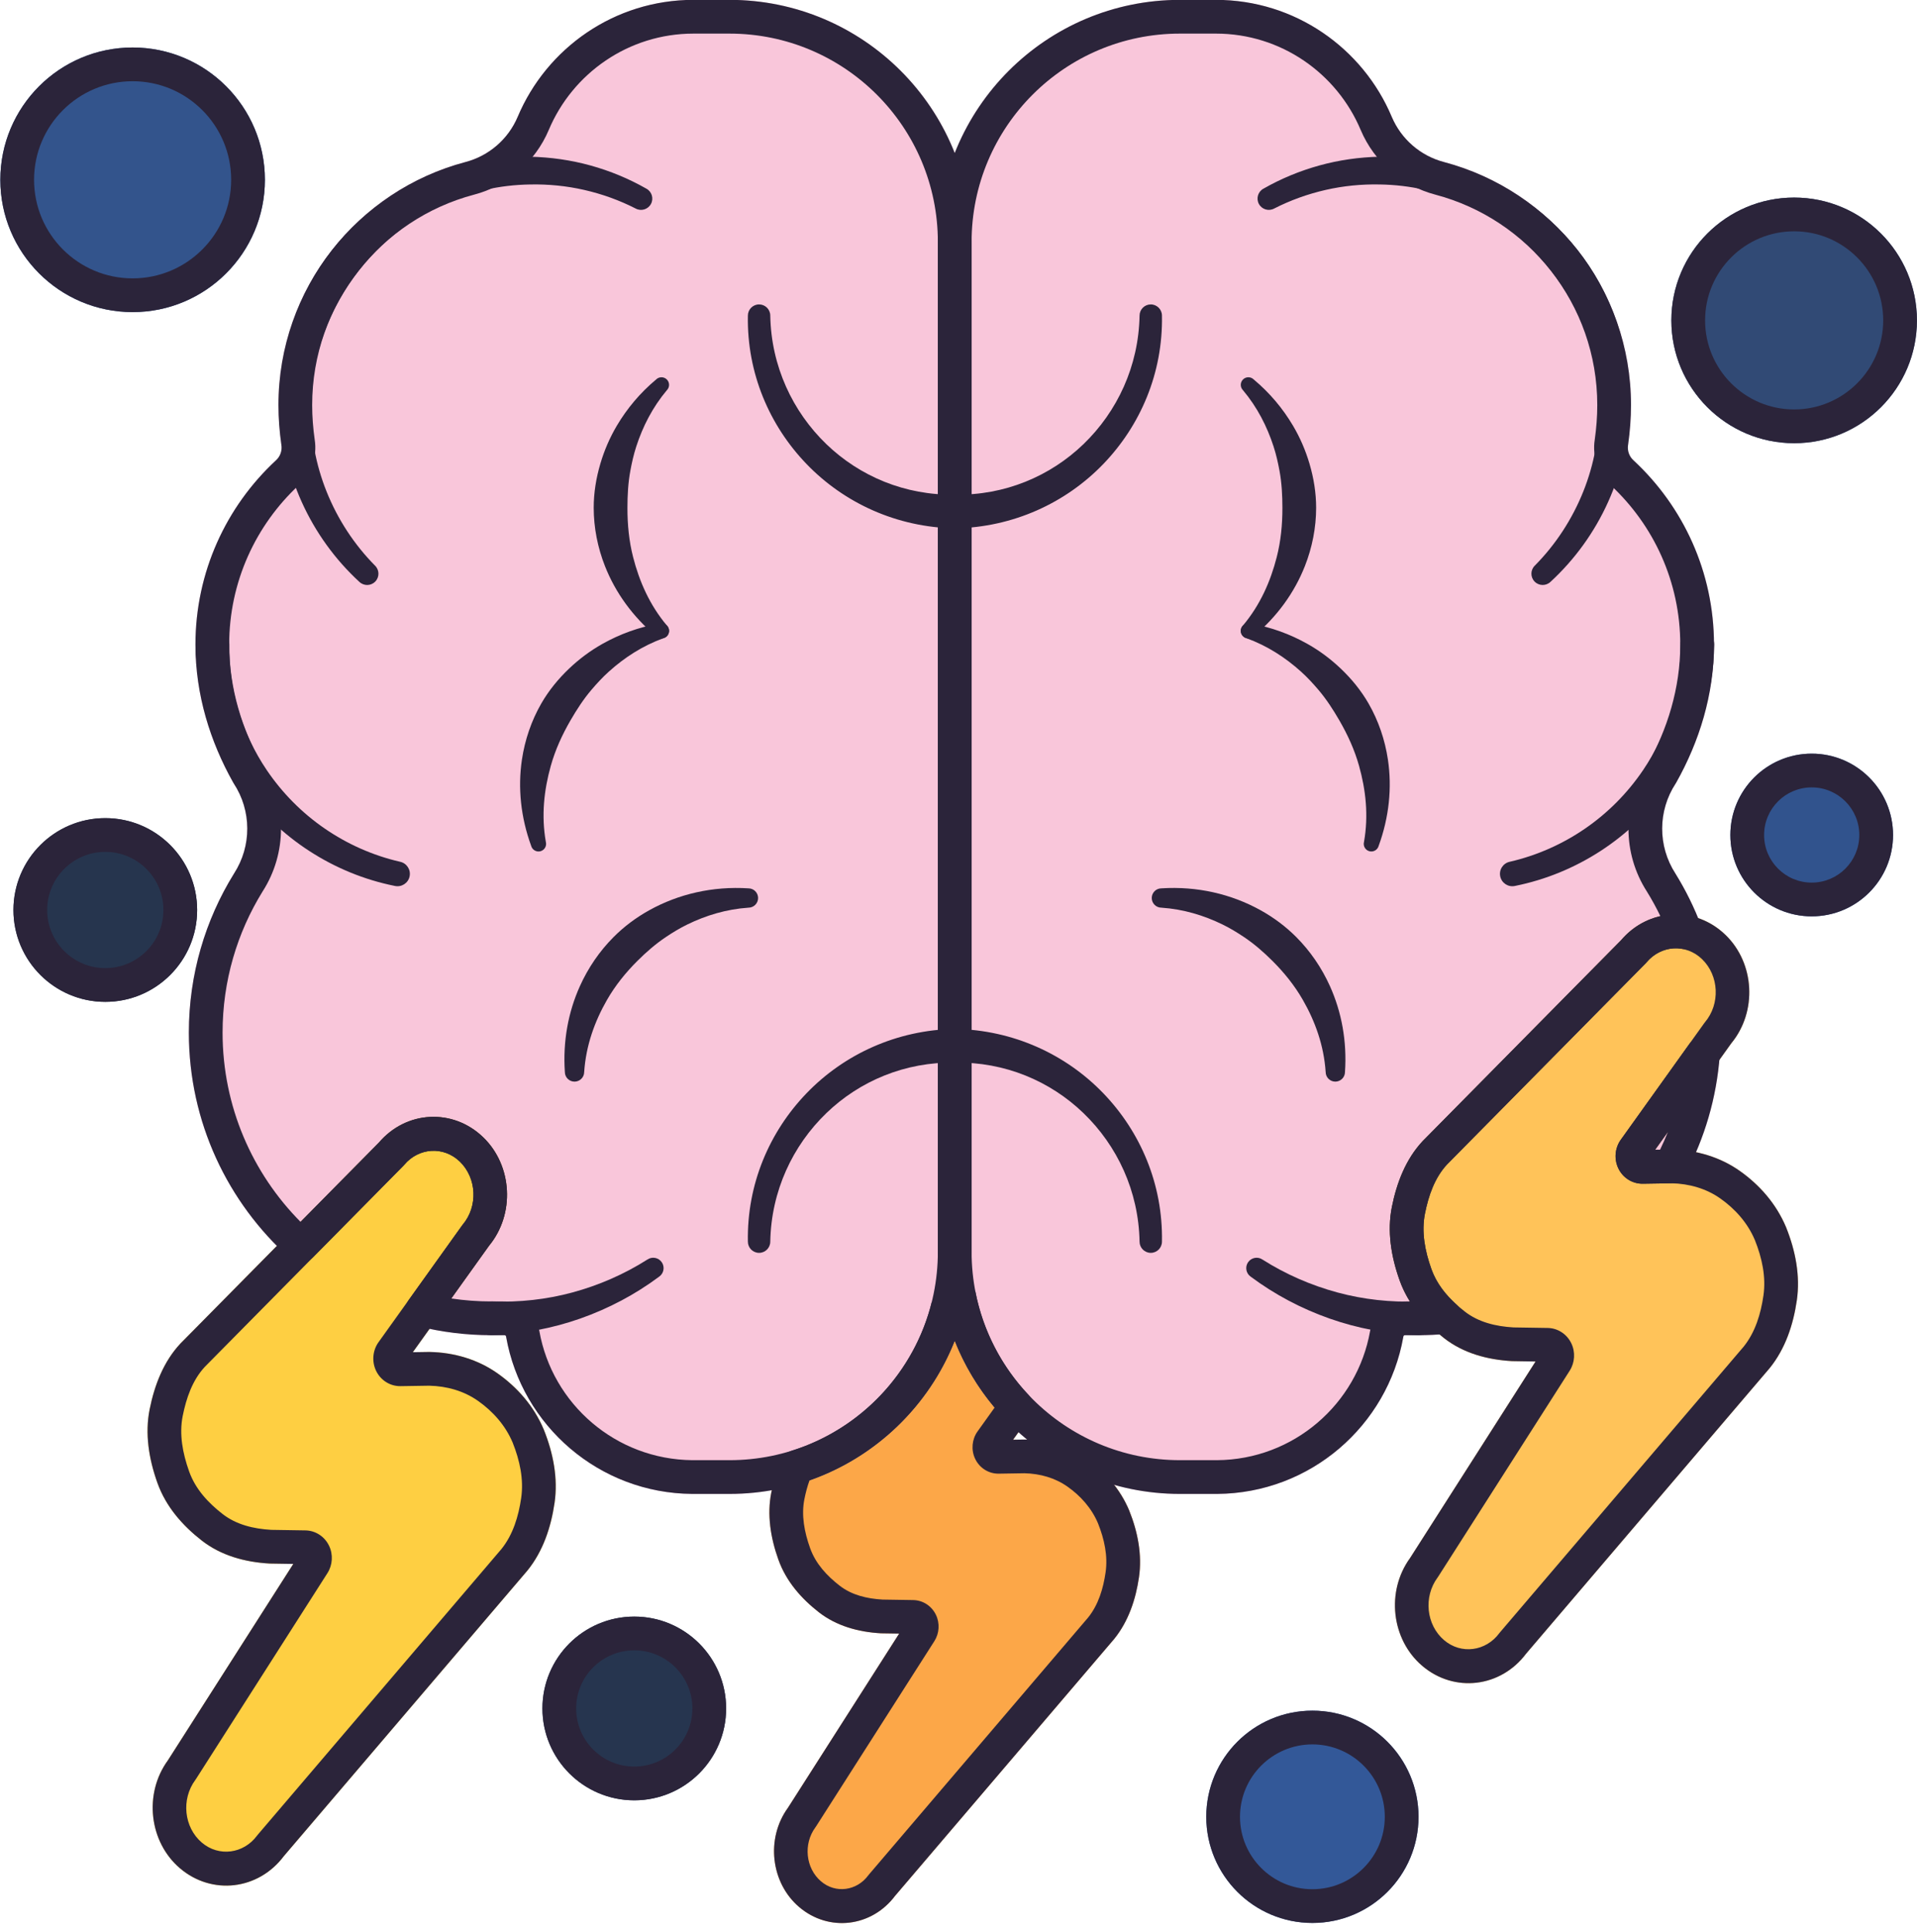 <?xml version="1.0" encoding="UTF-8"?><svg xmlns="http://www.w3.org/2000/svg" xmlns:xlink="http://www.w3.org/1999/xlink" clip-rule="evenodd" fill-rule="evenodd" height="238.6" preserveAspectRatio="xMidYMid meet" stroke-linejoin="round" stroke-miterlimit="2" version="1.0" viewBox="15.4 14.6 236.8 238.6" width="236.8" zoomAndPan="magnify"><g><path d="M126.471,216.345l-13.739,21.512c-2.754,3.791 -2.128,9.27 1.389,12.264c3.651,3.109 8.968,2.483 11.872,-1.424l-0.036,0.048l27.081,-31.743c1.76,-2.175 2.659,-4.886 3.056,-7.623c0.398,-2.741 -0.135,-5.557 -1.197,-8.207c-0.004,-0.01 -0.008,-0.021 -0.012,-0.031c-1.121,-2.671 -3.008,-4.782 -5.199,-6.333c-2.228,-1.579 -4.9,-2.371 -7.676,-2.428l-1.465,0.021l2.074,-2.897c0.58,-0.81 0.505,-1.918 -0.179,-2.643c-3.277,-3.47 -5.601,-7.851 -6.549,-12.723c0,0 -3.564,-1.029 -3.564,-1.029c0,0 -1.253,1.269 -1.253,1.269c-0,0 -0.724,1.618 -0.571,0.996c-2.153,8.738 -8.771,15.719 -17.295,18.386c-0.567,0.178 -1.031,0.588 -1.276,1.129c-0.58,1.282 -0.979,2.656 -1.255,4.038c-0.543,2.715 -0.099,5.555 0.864,8.258c0.978,2.747 2.875,4.86 5.003,6.521c2.174,1.697 4.874,2.445 7.672,2.603l2.255,0.036Z" fill="#fca748"/></g><g><path d="M51.184,169.97c0.828,0.741 2.091,0.702 2.872,-0.088l11.179,-11.316c0.039,-0.039 0.076,-0.08 0.111,-0.122c1.796,-2.133 4.867,-2.312 6.855,-0.386c2.103,2.038 2.259,5.524 0.359,7.78c-0.035,0.042 -0.069,0.085 -0.1,0.129l-6.581,9.193c-0.402,0.561 -0.5,1.285 -0.261,1.933c0.239,0.647 0.783,1.135 1.452,1.301c2.89,0.719 5.914,1.1 9.026,1.1l1.62,0.003c0.097,-0.004 0.182,0.066 0.196,0.162c0.003,0.017 0.006,0.034 0.009,0.051c1.942,10.964 11.494,19.314 22.994,19.387l4.596,0c16.517,0 29.906,-13.389 29.906,-29.905c-0,-33.893 -0,-90.81 -0,-124.703c-0,-16.517 -13.389,-29.906 -29.906,-29.906c0,0 -4.445,0 -4.445,0c-9.769,0 -18.155,5.973 -21.722,14.454c-1.169,2.755 -3.554,4.816 -6.454,5.576c-0.002,0 -0.004,0.001 -0.005,0.001c-13.285,3.514 -23.09,15.625 -23.09,30.009c-0,1.655 0.13,3.28 0.354,4.869c0.003,0.015 0.005,0.03 0.007,0.045c0.117,0.714 -0.137,1.437 -0.675,1.92c-0.01,0.008 -0.019,0.016 -0.028,0.025c-6.095,5.668 -9.91,13.757 -9.91,22.729c0,6.199 1.823,11.975 4.656,17.021c0.024,0.042 0.049,0.083 0.075,0.124c2.214,3.372 2.228,7.732 0.038,11.119c-0.008,0.012 -0.015,0.024 -0.023,0.036c-3.525,5.703 -5.562,12.423 -5.562,19.614c0,11.059 4.814,21.002 12.457,27.845Z" fill="#f9c6da"/></g><g><path d="M161.155,199.097l4.597,-0c11.5,-0.073 21.051,-8.423 22.994,-19.387c0.003,-0.017 0.006,-0.034 0.008,-0.051c0.015,-0.096 0.1,-0.166 0.197,-0.162l1.62,-0.003c1.191,0 2.37,-0.056 3.535,-0.166c0.823,-0.077 1.521,-0.633 1.782,-1.416c0.261,-0.784 0.034,-1.647 -0.578,-2.202c-1.314,-1.189 -2.465,-2.614 -3.1,-4.398c-0.798,-2.241 -1.241,-4.588 -0.79,-6.838c0.44,-2.202 1.189,-4.405 2.728,-6.068c0.016,-0.017 24.538,-24.84 24.538,-24.84c0.039,-0.039 0.076,-0.08 0.111,-0.122c1.161,-1.379 2.847,-1.957 4.436,-1.659c0.74,0.138 1.496,-0.133 1.979,-0.709c0.484,-0.576 0.619,-1.367 0.355,-2.071c-0.856,-2.279 -1.927,-4.452 -3.19,-6.494c-0.007,-0.012 -0.015,-0.024 -0.022,-0.036c-2.191,-3.387 -2.176,-7.747 0.037,-11.119c0.027,-0.041 0.052,-0.082 0.075,-0.124c2.833,-5.046 4.657,-10.822 4.657,-17.021c-0,-8.972 -3.816,-17.061 -9.91,-22.729c-0.01,-0.009 -0.019,-0.017 -0.028,-0.025c-0.538,-0.483 -0.793,-1.206 -0.676,-1.92c0.003,-0.015 0.005,-0.03 0.007,-0.045c0.225,-1.589 0.355,-3.214 0.355,-4.869c0,-14.384 -9.805,-26.495 -23.09,-30.009c-0.002,-0 -0.003,-0.001 -0.005,-0.001c-2.901,-0.76 -5.285,-2.821 -6.457,-5.582c-3.565,-8.475 -11.951,-14.448 -21.72,-14.448c0,0 -4.445,0 -4.445,0c-16.516,0 -29.905,13.389 -29.905,29.906c-0,33.893 -0,90.81 -0,124.703c0,16.516 13.389,29.905 29.905,29.905Zm66.682,-54.185c0.069,-0.931 -0.491,-1.795 -1.368,-2.113c-0.878,-0.318 -1.86,-0.013 -2.404,0.747l-8.458,11.814c-0.72,1.006 -0.847,2.364 -0.317,3.498c0.572,1.221 1.767,1.95 3.042,1.93l3.45,-0.054c0.759,-0.012 1.451,-0.436 1.807,-1.105c2.364,-4.448 3.857,-9.43 4.248,-14.717Z" fill="#f9c6da"/></g><g><path d="M51.628,207.744l-15.497,24.266c-2.996,4.117 -2.319,10.07 1.502,13.323c3.943,3.357 9.679,2.692 12.831,-1.507c-0.007,0.009 30.058,-35.231 30.058,-35.231c0.012,-0.014 0.023,-0.027 0.035,-0.042c1.929,-2.384 2.911,-5.358 3.347,-8.359c0.436,-3.007 -0.151,-6.095 -1.316,-9.002c-0.004,-0.01 -0.008,-0.021 -0.013,-0.031c-1.227,-2.926 -3.296,-5.239 -5.697,-6.94c-2.44,-1.727 -5.364,-2.593 -8.403,-2.655l-2.08,0.031l9.409,-13.144c3.225,-3.903 2.913,-9.883 -0.704,-13.387c-3.743,-3.627 -9.522,-3.333 -12.915,0.663c0.032,-0.038 -24.459,24.755 -24.459,24.755c-0.013,0.014 -0.026,0.027 -0.039,0.04c-2.092,2.234 -3.21,5.161 -3.804,8.132c-0.596,2.977 -0.105,6.091 0.951,9.054c1.072,3.011 3.153,5.324 5.484,7.144c2.38,1.857 5.336,2.671 8.398,2.843l2.912,0.047Z" fill="#fecf42"/></g><g><path d="M205.08,182.744l-15.498,24.266c-2.995,4.117 -2.318,10.07 1.502,13.323c3.943,3.357 9.679,2.692 12.831,-1.507c-0.007,0.009 30.058,-35.231 30.058,-35.231c0.012,-0.014 0.023,-0.027 0.035,-0.042c1.929,-2.384 2.912,-5.358 3.347,-8.359c0.436,-3.007 -0.151,-6.095 -1.316,-9.002c-0.004,-0.01 -0.008,-0.021 -0.012,-0.031c-1.228,-2.926 -3.297,-5.239 -5.698,-6.94c-2.44,-1.727 -5.364,-2.593 -8.402,-2.655l-2.081,0.031l9.409,-13.144c3.225,-3.903 2.913,-9.883 -0.704,-13.387c-3.743,-3.627 -9.522,-3.333 -12.915,0.663c0.032,-0.038 -24.459,24.755 -24.459,24.755c-0.013,0.014 -0.026,0.027 -0.039,0.04c-2.092,2.234 -3.21,5.161 -3.804,8.132c-0.596,2.977 -0.105,6.091 0.951,9.054c1.072,3.011 3.153,5.324 5.485,7.144c2.379,1.857 5.335,2.671 8.397,2.843l2.913,0.047Z" fill="#ffc359"/></g><g><circle cx="177.516" cy="238.974" fill="#335898" r="13.109"/></g><g><circle cx="93.75" cy="225.591" fill="#26354f" r="11.345"/></g><g><circle cx="28.407" cy="126.983" fill="#26354e" r="11.345"/></g><g><circle cx="239.193" cy="117.722" fill="#31538d" r="10.047"/></g><g><circle cx="237.025" cy="54.167" fill="#314a75" r="15.167"/></g><g><circle cx="31.782" cy="36.806" fill="#33548c" r="16.34"/></g><g><path d="M61.721,84.449c-2.571,-2.6 -4.609,-5.715 -5.989,-9.16c-1.318,-3.294 -2.009,-6.898 -1.935,-10.666c0.055,-4.408 1.197,-8.541 3.097,-12.206c1.306,-2.516 2.981,-4.805 4.951,-6.806c4.862,-4.938 11.542,-8.114 19.012,-8.228c2.304,-0.05 4.547,0.181 6.698,0.671c2.234,0.509 4.37,1.281 6.365,2.299c0.677,0.366 1.523,0.113 1.889,-0.564c0.365,-0.677 0.112,-1.524 -0.565,-1.889c-2.156,-1.23 -4.48,-2.196 -6.928,-2.871c-2.381,-0.656 -4.879,-1.02 -7.459,-1.076c-8.512,-0.13 -16.301,3.201 -21.928,8.742c-2.307,2.271 -4.242,4.924 -5.712,7.843c-2.129,4.23 -3.272,9.029 -3.209,14.085c0.084,4.263 1.012,8.311 2.662,11.969c1.697,3.759 4.126,7.109 7.115,9.863c0.553,0.534 1.437,0.519 1.971,-0.035c0.534,-0.553 0.519,-1.436 -0.035,-1.971Z" fill="#2b243a"/></g><g><path d="M64.824,121.027c-3.397,-0.78 -6.547,-2.199 -9.328,-4.112c-2.809,-1.933 -5.231,-4.383 -7.142,-7.204c-0.765,-1.13 -1.444,-2.321 -2.034,-3.562c-0.583,-1.225 -1.072,-2.502 -1.467,-3.818c-0.39,-1.302 -0.68,-2.645 -0.871,-4.02c-0.185,-1.338 -0.267,-2.707 -0.248,-4.1c0,-1.15 -0.933,-2.083 -2.083,-2.083c-1.15,-0 -2.083,0.933 -2.083,2.083c0.022,1.603 0.162,3.177 0.419,4.711c0.263,1.572 0.641,3.105 1.131,4.587c0.494,1.492 1.095,2.935 1.8,4.317c0.711,1.392 1.522,2.725 2.428,3.985c2.246,3.121 5.053,5.81 8.284,7.9c3.168,2.05 6.731,3.538 10.552,4.303c0.824,0.177 1.637,-0.349 1.814,-1.173c0.177,-0.824 -0.348,-1.637 -1.172,-1.814Z" fill="#2b243a"/></g><g><path d="M95.362,170.157c-2.842,1.801 -5.965,3.174 -9.284,4.069c-3.167,0.853 -6.509,1.231 -9.958,1.101c-1.149,0 -2.083,0.934 -2.083,2.084c0,1.15 0.934,2.083 2.083,2.083c3.837,-0.145 7.513,-0.841 10.956,-2.053c3.527,-1.242 6.805,-2.984 9.74,-5.171c0.584,-0.401 0.731,-1.201 0.33,-1.784c-0.401,-0.583 -1.201,-0.731 -1.784,-0.329Z" fill="#2b243a"/></g><g><path d="M87.563,146.986c0.22,-3.267 1.291,-6.239 2.817,-8.899c1.025,-1.785 2.311,-3.377 3.756,-4.817c1.082,-1.078 2.234,-2.087 3.511,-2.942c0.852,-0.571 1.73,-1.104 2.661,-1.558c2.306,-1.124 4.826,-1.887 7.543,-2.073c0.659,0 1.194,-0.535 1.194,-1.194c-0,-0.658 -0.535,-1.193 -1.194,-1.193c-4.421,-0.282 -8.629,0.698 -12.243,2.7c-1.62,0.898 -3.116,2.011 -4.416,3.317c-1.73,1.736 -3.139,3.796 -4.156,6.052c-1.454,3.225 -2.116,6.837 -1.861,10.607c-0,0.659 0.535,1.194 1.194,1.194c0.659,-0 1.194,-0.535 1.194,-1.194Z" fill="#2b243a"/></g><g><path d="M97.773,91.846c-2.128,-2.536 -3.402,-5.445 -4.169,-8.449c-0.511,-1.998 -0.702,-4.035 -0.699,-6.078c0.002,-1.531 0.078,-3.06 0.358,-4.573c0.187,-1.014 0.412,-2.019 0.735,-3.01c0.803,-2.468 2.003,-4.833 3.775,-6.943c0.366,-0.367 0.366,-0.961 0,-1.327c-0.366,-0.366 -0.96,-0.366 -1.327,-0c-1.992,1.666 -3.597,3.593 -4.852,5.71c-0.879,1.485 -1.552,3.057 -2.033,4.686c-0.525,1.775 -0.825,3.615 -0.822,5.457c0.003,2.45 0.486,4.902 1.393,7.202c1.294,3.278 3.431,6.233 6.314,8.652c0.367,0.366 0.961,0.366 1.327,0c0.366,-0.366 0.366,-0.961 0,-1.327Z" fill="#2b243a"/></g><g><path d="M82.826,118.577c-0.575,-3.26 -0.224,-6.417 0.613,-9.402c0.557,-1.985 1.41,-3.845 2.434,-5.613c0.768,-1.324 1.598,-2.611 2.597,-3.782c0.669,-0.784 1.367,-1.542 2.141,-2.238c1.93,-1.736 4.152,-3.184 6.742,-4.126c0.5,-0.134 0.797,-0.649 0.663,-1.149c-0.134,-0.5 -0.649,-0.797 -1.149,-0.663c-2.558,0.446 -4.912,1.312 -7.057,2.518c-1.504,0.847 -2.872,1.872 -4.104,3.042c-1.342,1.275 -2.522,2.719 -3.441,4.315c-1.221,2.123 -2.03,4.488 -2.394,6.934c-0.519,3.486 -0.145,7.113 1.142,10.65c0.134,0.5 0.649,0.797 1.149,0.663c0.501,-0.134 0.798,-0.649 0.664,-1.149Z" fill="#2b243a"/></g><g><path d="M133.358,75.686c-6.15,0.114 -11.769,-2.271 -15.877,-6.231c-4.173,-4.022 -6.816,-9.63 -6.932,-15.877c0,-0.763 -0.619,-1.383 -1.382,-1.383c-0.764,0 -1.383,0.62 -1.383,1.383c-0.131,7.107 2.67,13.581 7.246,18.328c4.638,4.812 11.125,7.814 18.328,7.947c1.15,0 2.083,-0.933 2.083,-2.083c0,-1.15 -0.933,-2.084 -2.083,-2.084Z" fill="#2b243a"/></g><g><path d="M133.358,141.669c-7.203,0.132 -13.69,3.134 -18.328,7.946c-4.576,4.748 -7.377,11.222 -7.246,18.328c-0,0.763 0.619,1.383 1.383,1.383c0.763,0 1.382,-0.62 1.382,-1.383c0.116,-6.247 2.759,-11.855 6.932,-15.877c4.108,-3.96 9.727,-6.344 15.877,-6.231c1.15,0 2.083,-0.933 2.083,-2.083c0,-1.15 -0.933,-2.083 -2.083,-2.083Z" fill="#2b243a"/></g><g><path d="M206.931,86.455c2.988,-2.754 5.418,-6.104 7.114,-9.863c1.651,-3.658 2.579,-7.706 2.663,-11.969c0.063,-5.056 -1.081,-9.855 -3.209,-14.085c-1.47,-2.919 -3.405,-5.572 -5.712,-7.843c-5.627,-5.541 -13.416,-8.872 -21.928,-8.742c-2.58,0.056 -5.079,0.42 -7.459,1.076c-2.449,0.675 -4.772,1.641 -6.928,2.871c-0.677,0.365 -0.93,1.212 -0.565,1.889c0.366,0.677 1.212,0.93 1.889,0.564c1.995,-1.018 4.131,-1.79 6.365,-2.299c2.151,-0.49 4.394,-0.721 6.698,-0.671c7.47,0.114 14.15,3.29 19.012,8.228c1.97,2.001 3.645,4.29 4.95,6.806c1.901,3.665 3.043,7.798 3.097,12.206c0.075,3.768 -0.616,7.372 -1.934,10.666c-1.38,3.445 -3.418,6.56 -5.989,9.16c-0.554,0.535 -0.569,1.418 -0.035,1.971c0.534,0.554 1.417,0.569 1.971,0.035Z" fill="#2b243a"/></g><g><path d="M202.534,124.014c3.821,-0.765 7.384,-2.253 10.552,-4.303c3.23,-2.09 6.038,-4.779 8.284,-7.9c0.906,-1.26 1.716,-2.593 2.428,-3.985c0.705,-1.382 1.306,-2.825 1.8,-4.317c0.49,-1.482 0.868,-3.015 1.131,-4.587c0.257,-1.534 0.397,-3.108 0.419,-4.711c0,-1.15 -0.933,-2.083 -2.083,-2.083c-1.15,-0 -2.083,0.933 -2.083,2.083c0.019,1.393 -0.063,2.762 -0.248,4.1c-0.191,1.375 -0.481,2.718 -0.871,4.02c-0.395,1.316 -0.885,2.593 -1.467,3.818c-0.59,1.241 -1.269,2.432 -2.034,3.562c-1.911,2.821 -4.333,5.271 -7.142,7.204c-2.781,1.913 -5.931,3.332 -9.328,4.112c-0.824,0.177 -1.35,0.99 -1.172,1.814c0.177,0.824 0.99,1.35 1.814,1.173Z" fill="#2b243a"/></g><g><path d="M169.899,172.27c2.936,2.187 6.214,3.929 9.741,5.171c3.442,1.212 7.119,1.908 10.955,2.053c1.15,0 2.084,-0.933 2.084,-2.083c-0,-1.15 -0.934,-2.084 -2.084,-2.084c-3.448,0.13 -6.79,-0.248 -9.957,-1.101c-3.319,-0.895 -6.442,-2.268 -9.284,-4.069c-0.583,-0.402 -1.383,-0.254 -1.784,0.329c-0.401,0.583 -0.254,1.383 0.329,1.784Z" fill="#2b243a"/></g><g><path d="M181.541,146.986c0.255,-3.77 -0.407,-7.382 -1.861,-10.607c-1.017,-2.256 -2.426,-4.316 -4.156,-6.052c-1.301,-1.306 -2.796,-2.419 -4.416,-3.317c-3.614,-2.002 -7.822,-2.982 -12.243,-2.7c-0.659,-0 -1.194,0.535 -1.194,1.193c0,0.659 0.535,1.194 1.194,1.194c2.717,0.186 5.237,0.949 7.543,2.073c0.931,0.454 1.809,0.987 2.661,1.558c1.276,0.855 2.429,1.864 3.511,2.942c1.445,1.44 2.731,3.032 3.755,4.817c1.527,2.66 2.598,5.632 2.818,8.899c0,0.659 0.535,1.194 1.194,1.194c0.659,-0 1.194,-0.535 1.194,-1.194Z" fill="#2b243a"/></g><g><path d="M170.269,93.173c2.883,-2.419 5.021,-5.374 6.315,-8.652c0.907,-2.3 1.39,-4.752 1.393,-7.202c0.002,-1.842 -0.298,-3.682 -0.822,-5.457c-0.482,-1.629 -1.154,-3.201 -2.034,-4.686c-1.254,-2.117 -2.859,-4.044 -4.852,-5.71c-0.366,-0.366 -0.96,-0.366 -1.326,-0c-0.366,0.366 -0.366,0.96 -0,1.327c1.771,2.11 2.972,4.475 3.775,6.943c0.322,0.991 0.548,1.996 0.735,3.01c0.28,1.513 0.356,3.042 0.358,4.573c0.003,2.043 -0.188,4.08 -0.699,6.078c-0.767,3.004 -2.042,5.913 -4.169,8.449c-0.366,0.366 -0.366,0.961 -0,1.327c0.366,0.366 0.96,0.366 1.326,0Z" fill="#2b243a"/></g><g><path d="M185.702,119.063c1.288,-3.537 1.661,-7.164 1.143,-10.65c-0.364,-2.446 -1.173,-4.811 -2.394,-6.934c-0.919,-1.596 -2.099,-3.04 -3.441,-4.315c-1.232,-1.17 -2.6,-2.196 -4.104,-3.042c-2.145,-1.206 -4.499,-2.072 -7.057,-2.518c-0.5,-0.134 -1.015,0.163 -1.149,0.663c-0.134,0.5 0.163,1.015 0.663,1.149c2.59,0.942 4.812,2.39 6.742,4.126c0.774,0.696 1.471,1.454 2.141,2.238c0.999,1.171 1.829,2.458 2.597,3.782c1.023,1.768 1.877,3.628 2.434,5.613c0.837,2.985 1.188,6.142 0.613,9.402c-0.134,0.5 0.163,1.015 0.663,1.149c0.501,0.134 1.015,-0.163 1.149,-0.663Z" fill="#2b243a"/></g><g><path d="M133.358,79.853c7.203,-0.133 13.69,-3.135 18.328,-7.947c4.576,-4.747 7.377,-11.221 7.246,-18.328c0,-0.763 -0.619,-1.383 -1.383,-1.383c-0.763,0 -1.383,0.62 -1.383,1.383c-0.115,6.247 -2.758,11.855 -6.931,15.877c-4.109,3.96 -9.727,6.345 -15.877,6.231c-1.15,0 -2.083,0.934 -2.083,2.084c-0,1.15 0.933,2.083 2.083,2.083Z" fill="#2b243a"/></g><g><path d="M133.358,145.835c6.15,-0.113 11.768,2.271 15.877,6.231c4.173,4.022 6.816,9.63 6.931,15.877c0,0.763 0.62,1.383 1.383,1.383c0.764,0 1.383,-0.62 1.383,-1.383c0.131,-7.106 -2.67,-13.58 -7.246,-18.328c-4.638,-4.812 -11.125,-7.814 -18.328,-7.946c-1.15,-0 -2.083,0.933 -2.083,2.083c-0,1.15 0.933,2.083 2.083,2.083Z" fill="#2b243a"/></g><g><path d="M126.471,216.345l-13.739,21.512c-2.754,3.791 -2.128,9.27 1.389,12.264c3.651,3.109 8.968,2.483 11.872,-1.424l-0.036,0.048l27.081,-31.743c1.76,-2.175 2.659,-4.886 3.056,-7.623c0.398,-2.741 -0.135,-5.557 -1.197,-8.207c-0.004,-0.01 -0.008,-0.021 -0.012,-0.031c-1.121,-2.671 -3.008,-4.782 -5.199,-6.333c-2.228,-1.579 -4.9,-2.371 -7.676,-2.428l0,0.001c-0.04,-0.001 -0.082,-0.001 -0.125,-0.001l-1.34,0.021l2.074,-2.897c0.58,-0.81 0.505,-1.918 -0.179,-2.643c-3.277,-3.47 -5.601,-7.851 -6.549,-12.723c0,0 -3.564,-1.029 -3.564,-1.029c0,0 -1.253,1.269 -1.253,1.269c-0,0 -0.724,1.618 -0.571,0.996c-2.153,8.738 -8.771,15.719 -17.295,18.386c-0.567,0.178 -1.031,0.588 -1.276,1.129c-0.58,1.282 -0.979,2.656 -1.255,4.038c-0.543,2.715 -0.099,5.555 0.864,8.258c0.978,2.747 2.875,4.86 5.003,6.521c2.174,1.697 4.874,2.445 7.672,2.603l2.255,0.036Zm6.862,-36.169c1.195,3.025 2.869,5.809 4.929,8.258l-2.112,2.949c-0.691,0.965 -0.814,2.269 -0.304,3.356c0.55,1.177 1.702,1.877 2.929,1.857l3.177,-0.05c1.923,0.044 3.782,0.568 5.326,1.662c1.574,1.114 2.95,2.613 3.758,4.529c0.781,1.955 1.228,4.023 0.934,6.044c-0.288,1.988 -0.876,3.981 -2.145,5.567c-0.013,0.016 -27.08,31.742 -27.08,31.742c-0.031,0.037 -0.061,0.074 -0.09,0.113c-1.425,1.927 -4.037,2.275 -5.833,0.746c-1.915,-1.63 -2.214,-4.624 -0.695,-6.678c0.029,-0.038 0.056,-0.077 0.081,-0.117c0,-0 10.957,-17.155 14.612,-22.878c0.615,-0.963 0.691,-2.212 0.191,-3.249c-0.542,-1.122 -1.636,-1.803 -2.814,-1.821l-3.784,-0.06c-1.927,-0.112 -3.808,-0.556 -5.305,-1.724c-1.526,-1.191 -2.94,-2.665 -3.642,-4.636c-0.706,-1.98 -1.101,-4.053 -0.703,-6.041c0.156,-0.784 0.359,-1.566 0.632,-2.319c8.195,-2.87 14.76,-9.206 17.938,-17.25Z" fill="#2b243a"/></g><g><path d="M205.08,182.744l-15.498,24.266c-2.995,4.117 -2.318,10.07 1.502,13.323c3.943,3.357 9.679,2.692 12.831,-1.507c-0.007,0.009 30.058,-35.231 30.058,-35.231c0.012,-0.014 0.023,-0.027 0.035,-0.042c1.929,-2.384 2.912,-5.358 3.347,-8.359c0.436,-3.007 -0.151,-6.095 -1.316,-9.002c-0.004,-0.01 -0.008,-0.021 -0.012,-0.031c-1.228,-2.926 -3.297,-5.239 -5.698,-6.94c-2.44,-1.727 -5.364,-2.593 -8.402,-2.655l-0,0.002c-0.042,-0.002 -0.086,-0.002 -0.131,-0.002l-1.95,0.031l9.409,-13.144c3.225,-3.903 2.913,-9.883 -0.704,-13.387c-3.743,-3.627 -9.522,-3.333 -12.915,0.663c0.032,-0.038 -24.459,24.755 -24.459,24.755c-0.013,0.014 -0.026,0.027 -0.039,0.04c-2.092,2.234 -3.21,5.161 -3.804,8.132c-0.596,2.977 -0.105,6.091 0.951,9.054c1.072,3.011 3.153,5.324 5.485,7.144c2.379,1.857 5.335,2.671 8.397,2.843l2.913,0.047Zm1.495,-4.143l-4.211,-0.066c-2.19,-0.127 -4.328,-0.637 -6.03,-1.966c-1.73,-1.35 -3.328,-3.023 -4.124,-5.257c-0.798,-2.241 -1.241,-4.588 -0.79,-6.838c0.44,-2.202 1.189,-4.405 2.728,-6.068c0.016,-0.017 24.538,-24.84 24.538,-24.84c0.039,-0.039 0.076,-0.08 0.111,-0.122c1.796,-2.133 4.867,-2.312 6.855,-0.386c2.103,2.038 2.259,5.524 0.359,7.78c-0.035,0.042 -0.069,0.085 -0.1,0.129l-10.304,14.393c-0.72,1.006 -0.847,2.364 -0.317,3.498c0.572,1.221 1.767,1.95 3.042,1.93l3.537,-0.056c2.185,0.049 4.297,0.647 6.052,1.89c1.784,1.263 3.342,2.963 4.257,5.135c0.884,2.212 1.385,4.552 1.053,6.839c-0.326,2.251 -0.997,4.506 -2.434,6.301c-0.015,0.018 -30.101,35.283 -30.101,35.283c-0.031,0.037 -0.061,0.075 -0.09,0.113c-1.666,2.253 -4.721,2.655 -6.82,0.868c-2.219,-1.889 -2.569,-5.357 -0.808,-7.737c0.028,-0.038 0.055,-0.077 0.081,-0.117c-0,-0 12.177,-19.067 16.24,-25.428c0.641,-1.003 0.72,-2.304 0.198,-3.385c-0.563,-1.166 -1.698,-1.874 -2.922,-1.893Z" fill="#2b243a"/></g><g><path d="M165.737,199.097l0.002,-0l-0,-0l0.013,-0c11.5,-0.073 21.051,-8.423 22.994,-19.387c0.003,-0.017 0.006,-0.034 0.008,-0.051c0.015,-0.096 0.1,-0.166 0.197,-0.162l1.62,-0.003c1.191,0 2.37,-0.056 3.535,-0.166c0.823,-0.077 1.521,-0.633 1.782,-1.416c0.261,-0.784 0.034,-1.647 -0.578,-2.202c-1.314,-1.189 -2.465,-2.614 -3.1,-4.398c-0.798,-2.241 -1.241,-4.588 -0.79,-6.838c0.44,-2.202 1.189,-4.405 2.728,-6.068c0.016,-0.017 24.538,-24.84 24.538,-24.84c0.039,-0.039 0.076,-0.08 0.111,-0.122c1.161,-1.379 2.847,-1.957 4.436,-1.659c0.74,0.138 1.496,-0.133 1.979,-0.709c0.484,-0.576 0.619,-1.367 0.355,-2.071c-0.856,-2.279 -1.927,-4.452 -3.19,-6.494c-0.007,-0.012 -0.015,-0.024 -0.022,-0.036c-2.191,-3.387 -2.176,-7.747 0.037,-11.119c0.027,-0.041 0.052,-0.082 0.075,-0.124c2.833,-5.046 4.657,-10.822 4.657,-17.021c-0,-8.972 -3.816,-17.061 -9.91,-22.729c-0.01,-0.009 -0.019,-0.017 -0.028,-0.025c-0.538,-0.483 -0.793,-1.206 -0.676,-1.92c0.003,-0.015 0.005,-0.03 0.007,-0.045c0.225,-1.589 0.355,-3.214 0.355,-4.869c0,-14.384 -9.805,-26.495 -23.09,-30.009c-0.002,-0 -0.003,-0.001 -0.005,-0.001c-2.901,-0.76 -5.285,-2.821 -6.457,-5.582c-3.565,-8.475 -11.951,-14.448 -21.72,-14.448c0,0 -4.445,0 -4.445,0c-16.516,0 -29.905,13.389 -29.905,29.906c-0,33.893 -0,90.81 -0,124.703c0,16.516 13.389,29.905 29.905,29.905l4.582,-0Zm23.819,-23.772c-0.172,-0 -0.343,0.002 -0.514,0.006c-2.17,-0.05 -4.05,1.509 -4.4,3.655c-1.598,9.018 -9.457,15.884 -18.917,15.944l-0.042,-0c-0.331,0 -2.106,0 -4.528,0c-14.215,0 -25.738,-11.523 -25.738,-25.738c-0,-33.893 -0,-90.81 -0,-124.703c-0,-14.215 11.523,-25.739 25.738,-25.739c0,0 4.445,-0 4.445,-0c8.043,0 14.945,4.92 17.882,11.903c0.001,0.002 0.002,0.004 0.003,0.006c1.675,3.949 5.087,6.898 9.236,7.985c11.496,3.041 19.984,13.526 19.984,25.979c0,1.454 -0.115,2.881 -0.312,4.277c-0.331,2.093 0.416,4.212 1.985,5.635c5.276,4.907 8.579,11.909 8.579,19.676c-0,5.418 -1.605,10.464 -4.068,14.884c-3.093,4.776 -3.105,10.872 -0.049,15.618c0.605,0.98 1.161,1.994 1.664,3.038c-1.806,0.404 -3.514,1.392 -4.851,2.958c0.014,-0.016 -24.476,24.775 -24.476,24.775c-0.013,0.014 -0.026,0.027 -0.039,0.04c-2.092,2.234 -3.21,5.161 -3.804,8.132c-0.596,2.977 -0.105,6.091 0.951,9.054c0.334,0.937 0.765,1.807 1.271,2.615Zm38.281,-30.413c0.069,-0.931 -0.491,-1.795 -1.368,-2.113c-0.878,-0.318 -1.86,-0.013 -2.404,0.747l-8.458,11.814c-0.72,1.006 -0.847,2.364 -0.317,3.498c0.572,1.221 1.767,1.95 3.042,1.93l3.45,-0.054c0.759,-0.012 1.451,-0.436 1.807,-1.105c2.364,-4.448 3.857,-9.43 4.248,-14.717Zm-7.99,11.684l1.589,-2.22l0.005,-0.012c-0.3,0.755 -0.627,1.496 -0.979,2.222l-0.615,0.01Z" fill="#2b243a"/></g><g><path d="M51.628,207.744l-15.497,24.266c-2.996,4.117 -2.319,10.07 1.502,13.323c3.943,3.357 9.679,2.692 12.831,-1.507c-0.007,0.009 30.058,-35.231 30.058,-35.231c0.012,-0.014 0.023,-0.027 0.035,-0.042c1.929,-2.384 2.911,-5.358 3.347,-8.359c0.436,-3.007 -0.151,-6.095 -1.316,-9.002c-0.004,-0.01 -0.008,-0.021 -0.013,-0.031c-1.227,-2.926 -3.296,-5.239 -5.697,-6.94c-2.44,-1.727 -5.364,-2.593 -8.403,-2.655l0,0.002c-0.041,-0.002 -0.085,-0.002 -0.13,-0.002l-1.95,0.031l9.409,-13.144c3.225,-3.903 2.913,-9.883 -0.704,-13.387c-3.743,-3.627 -9.522,-3.333 -12.915,0.663c0.032,-0.038 -24.459,24.755 -24.459,24.755c-0.013,0.014 -0.026,0.027 -0.039,0.04c-2.092,2.234 -3.21,5.161 -3.804,8.132c-0.596,2.977 -0.105,6.091 0.951,9.054c1.072,3.011 3.153,5.324 5.484,7.144c2.38,1.857 5.336,2.671 8.398,2.843l2.912,0.047Zm1.496,-4.143l-4.211,-0.066c-2.19,-0.127 -4.328,-0.637 -6.031,-1.966c-1.729,-1.35 -3.327,-3.023 -4.123,-5.257c-0.798,-2.241 -1.241,-4.588 -0.791,-6.838c0.441,-2.202 1.19,-4.405 2.729,-6.068c0.016,-0.017 24.538,-24.84 24.538,-24.84c0.039,-0.039 0.076,-0.08 0.111,-0.122c1.796,-2.133 4.867,-2.312 6.855,-0.386c2.103,2.038 2.259,5.524 0.359,7.78c-0.035,0.042 -0.069,0.085 -0.1,0.129l-10.304,14.393c-0.72,1.006 -0.847,2.364 -0.317,3.498c0.572,1.221 1.767,1.95 3.041,1.93l3.538,-0.056c2.185,0.049 4.297,0.647 6.052,1.89c1.783,1.263 3.341,2.963 4.257,5.135c0.884,2.212 1.385,4.552 1.053,6.839c-0.326,2.251 -0.997,4.506 -2.434,6.301c-0.015,0.018 -30.101,35.283 -30.101,35.283c-0.031,0.037 -0.061,0.075 -0.09,0.113c-1.667,2.253 -4.721,2.655 -6.821,0.868c-2.218,-1.889 -2.568,-5.357 -0.808,-7.737c0.029,-0.038 0.056,-0.077 0.081,-0.117c0,-0 12.178,-19.067 16.24,-25.428c0.642,-1.003 0.72,-2.304 0.199,-3.385c-0.563,-1.166 -1.698,-1.874 -2.922,-1.893Z" fill="#2b243a"/></g><g><path d="M51.184,169.97c0.828,0.741 2.091,0.702 2.872,-0.088l11.179,-11.316c0.039,-0.039 0.076,-0.08 0.111,-0.122c1.796,-2.133 4.867,-2.312 6.855,-0.386c2.103,2.038 2.259,5.524 0.359,7.78c-0.035,0.042 -0.069,0.085 -0.1,0.129l-6.581,9.193c-0.402,0.561 -0.5,1.285 -0.261,1.933c0.239,0.647 0.783,1.135 1.452,1.301c2.89,0.719 5.914,1.1 9.026,1.1l1.62,0.003c0.097,-0.004 0.182,0.066 0.196,0.162c0.003,0.017 0.006,0.034 0.009,0.051c1.942,10.964 11.494,19.314 22.994,19.387l4.596,0c16.517,0 29.906,-13.389 29.906,-29.905c-0,-33.893 -0,-90.81 -0,-124.703c-0,-16.517 -13.389,-29.906 -29.906,-29.906c0,0 -4.445,0 -4.445,0c-9.769,0 -18.155,5.973 -21.722,14.454c-1.169,2.755 -3.554,4.816 -6.454,5.576c-0.002,0 -0.004,0.001 -0.005,0.001c-13.285,3.514 -23.09,15.625 -23.09,30.009c-0,1.655 0.13,3.28 0.354,4.869c0.003,0.015 0.005,0.03 0.007,0.045c0.117,0.714 -0.137,1.437 -0.675,1.92c-0.01,0.008 -0.019,0.016 -0.028,0.025c-6.095,5.668 -9.91,13.757 -9.91,22.729c0,6.199 1.823,11.975 4.656,17.021c0.024,0.042 0.049,0.083 0.075,0.124c2.214,3.372 2.228,7.732 0.038,11.119c-0.008,0.012 -0.015,0.024 -0.023,0.036c-3.525,5.703 -5.562,12.423 -5.562,19.614c0,11.059 4.814,21.002 12.457,27.845Zm26.439,5.361c-0.507,-0.013 -1.016,-0.004 -1.527,-0.004c-1.683,0 -3.336,-0.125 -4.952,-0.367c0.002,0 4.66,-6.507 4.66,-6.507c3.225,-3.903 2.913,-9.883 -0.704,-13.387c-3.743,-3.627 -9.522,-3.333 -12.915,0.663c0.032,-0.037 -9.658,9.772 -9.658,9.772l-0,0c-5.953,-6.001 -9.633,-14.262 -9.633,-23.376c-0,-6.384 1.805,-12.349 4.933,-17.413c3.064,-4.758 3.044,-10.873 -0.049,-15.612c-2.454,-4.393 -4.068,-9.454 -4.068,-14.889c-0,-7.767 3.303,-14.769 8.578,-19.676c1.57,-1.423 2.317,-3.542 1.986,-5.635c-0.197,-1.396 -0.313,-2.823 -0.313,-4.277c0,-12.453 8.488,-22.938 19.989,-25.981c4.145,-1.085 7.557,-4.034 9.232,-7.983c0.001,-0.002 0.002,-0.004 0.002,-0.006c2.938,-6.983 9.84,-11.903 17.882,-11.903c0,-0 4.445,0 4.445,0c14.215,0 25.739,11.524 25.739,25.739c-0,33.893 -0,90.81 -0,124.703c-0,14.215 -11.524,25.738 -25.739,25.738l-4.57,0c-9.483,-0.08 -17.321,-6.939 -18.917,-15.945c-0.35,-2.146 -2.23,-3.705 -4.401,-3.654Z" fill="#2b243a"/></g><g><path d="M31.782,20.466c-9.019,-0 -16.341,7.321 -16.341,16.34c0,9.018 7.322,16.34 16.341,16.34c9.018,-0 16.34,-7.322 16.34,-16.34c-0,-9.019 -7.322,-16.34 -16.34,-16.34Zm-0,4.166c6.718,0 12.173,5.455 12.173,12.174c0,6.718 -5.455,12.173 -12.173,12.173c-6.719,0 -12.174,-5.455 -12.174,-12.173c0,-6.719 5.455,-12.174 12.174,-12.174Z" fill="#2b243a"/></g><g><path d="M237.025,38.999c-8.371,0 -15.168,6.797 -15.168,15.168c0,8.371 6.797,15.167 15.168,15.167c8.371,0 15.167,-6.796 15.167,-15.167c0,-8.371 -6.796,-15.168 -15.167,-15.168Zm-0,4.167c6.071,-0 11,4.929 11,11.001c0,6.071 -4.929,11 -11,11c-6.072,0 -11.001,-4.929 -11.001,-11c0,-6.072 4.929,-11.001 11.001,-11.001Z" fill="#2b243a"/></g><g><path d="M177.516,225.865c-7.236,-0 -13.11,5.874 -13.11,13.109c0,7.235 5.874,13.109 13.11,13.109c7.235,0 13.109,-5.874 13.109,-13.109c-0,-7.235 -5.874,-13.109 -13.109,-13.109Zm-0,4.166c4.935,0 8.942,4.007 8.942,8.943c0,4.936 -4.007,8.943 -8.942,8.943c-4.936,-0 -8.943,-4.007 -8.943,-8.943c-0,-4.936 4.007,-8.943 8.943,-8.943Z" fill="#2b243a"/></g><g><path d="M93.75,214.247c-6.261,-0 -11.345,5.083 -11.345,11.344c0,6.262 5.084,11.345 11.345,11.345c6.261,0 11.345,-5.083 11.345,-11.345c-0,-6.261 -5.084,-11.344 -11.345,-11.344Zm-0,4.166c3.962,0 7.178,3.217 7.178,7.178c0,3.962 -3.216,7.179 -7.178,7.179c-3.962,-0 -7.178,-3.217 -7.178,-7.179c-0,-3.961 3.216,-7.178 7.178,-7.178Z" fill="#2b243a"/></g><g><path d="M28.407,115.638c-6.262,0 -11.345,5.084 -11.345,11.345c-0,6.261 5.083,11.345 11.345,11.345c6.261,-0 11.345,-5.084 11.345,-11.345c-0,-6.261 -5.084,-11.345 -11.345,-11.345Zm-0,4.167c3.962,-0 7.178,3.216 7.178,7.178c-0,3.962 -3.216,7.178 -7.178,7.178c-3.962,0 -7.178,-3.216 -7.178,-7.178c-0,-3.962 3.216,-7.178 7.178,-7.178Z" fill="#2b243a"/></g><g><path d="M239.193,107.675c-5.545,0 -10.047,4.502 -10.047,10.047c0,5.544 4.502,10.046 10.047,10.046c5.545,0 10.047,-4.502 10.047,-10.046c-0,-5.545 -4.502,-10.047 -10.047,-10.047Zm-0,4.167c3.245,-0 5.88,2.634 5.88,5.88c-0,3.245 -2.635,5.879 -5.88,5.879c-3.245,0 -5.88,-2.634 -5.88,-5.879c0,-3.246 2.635,-5.88 5.88,-5.88Z" fill="#2b243a"/></g></svg>